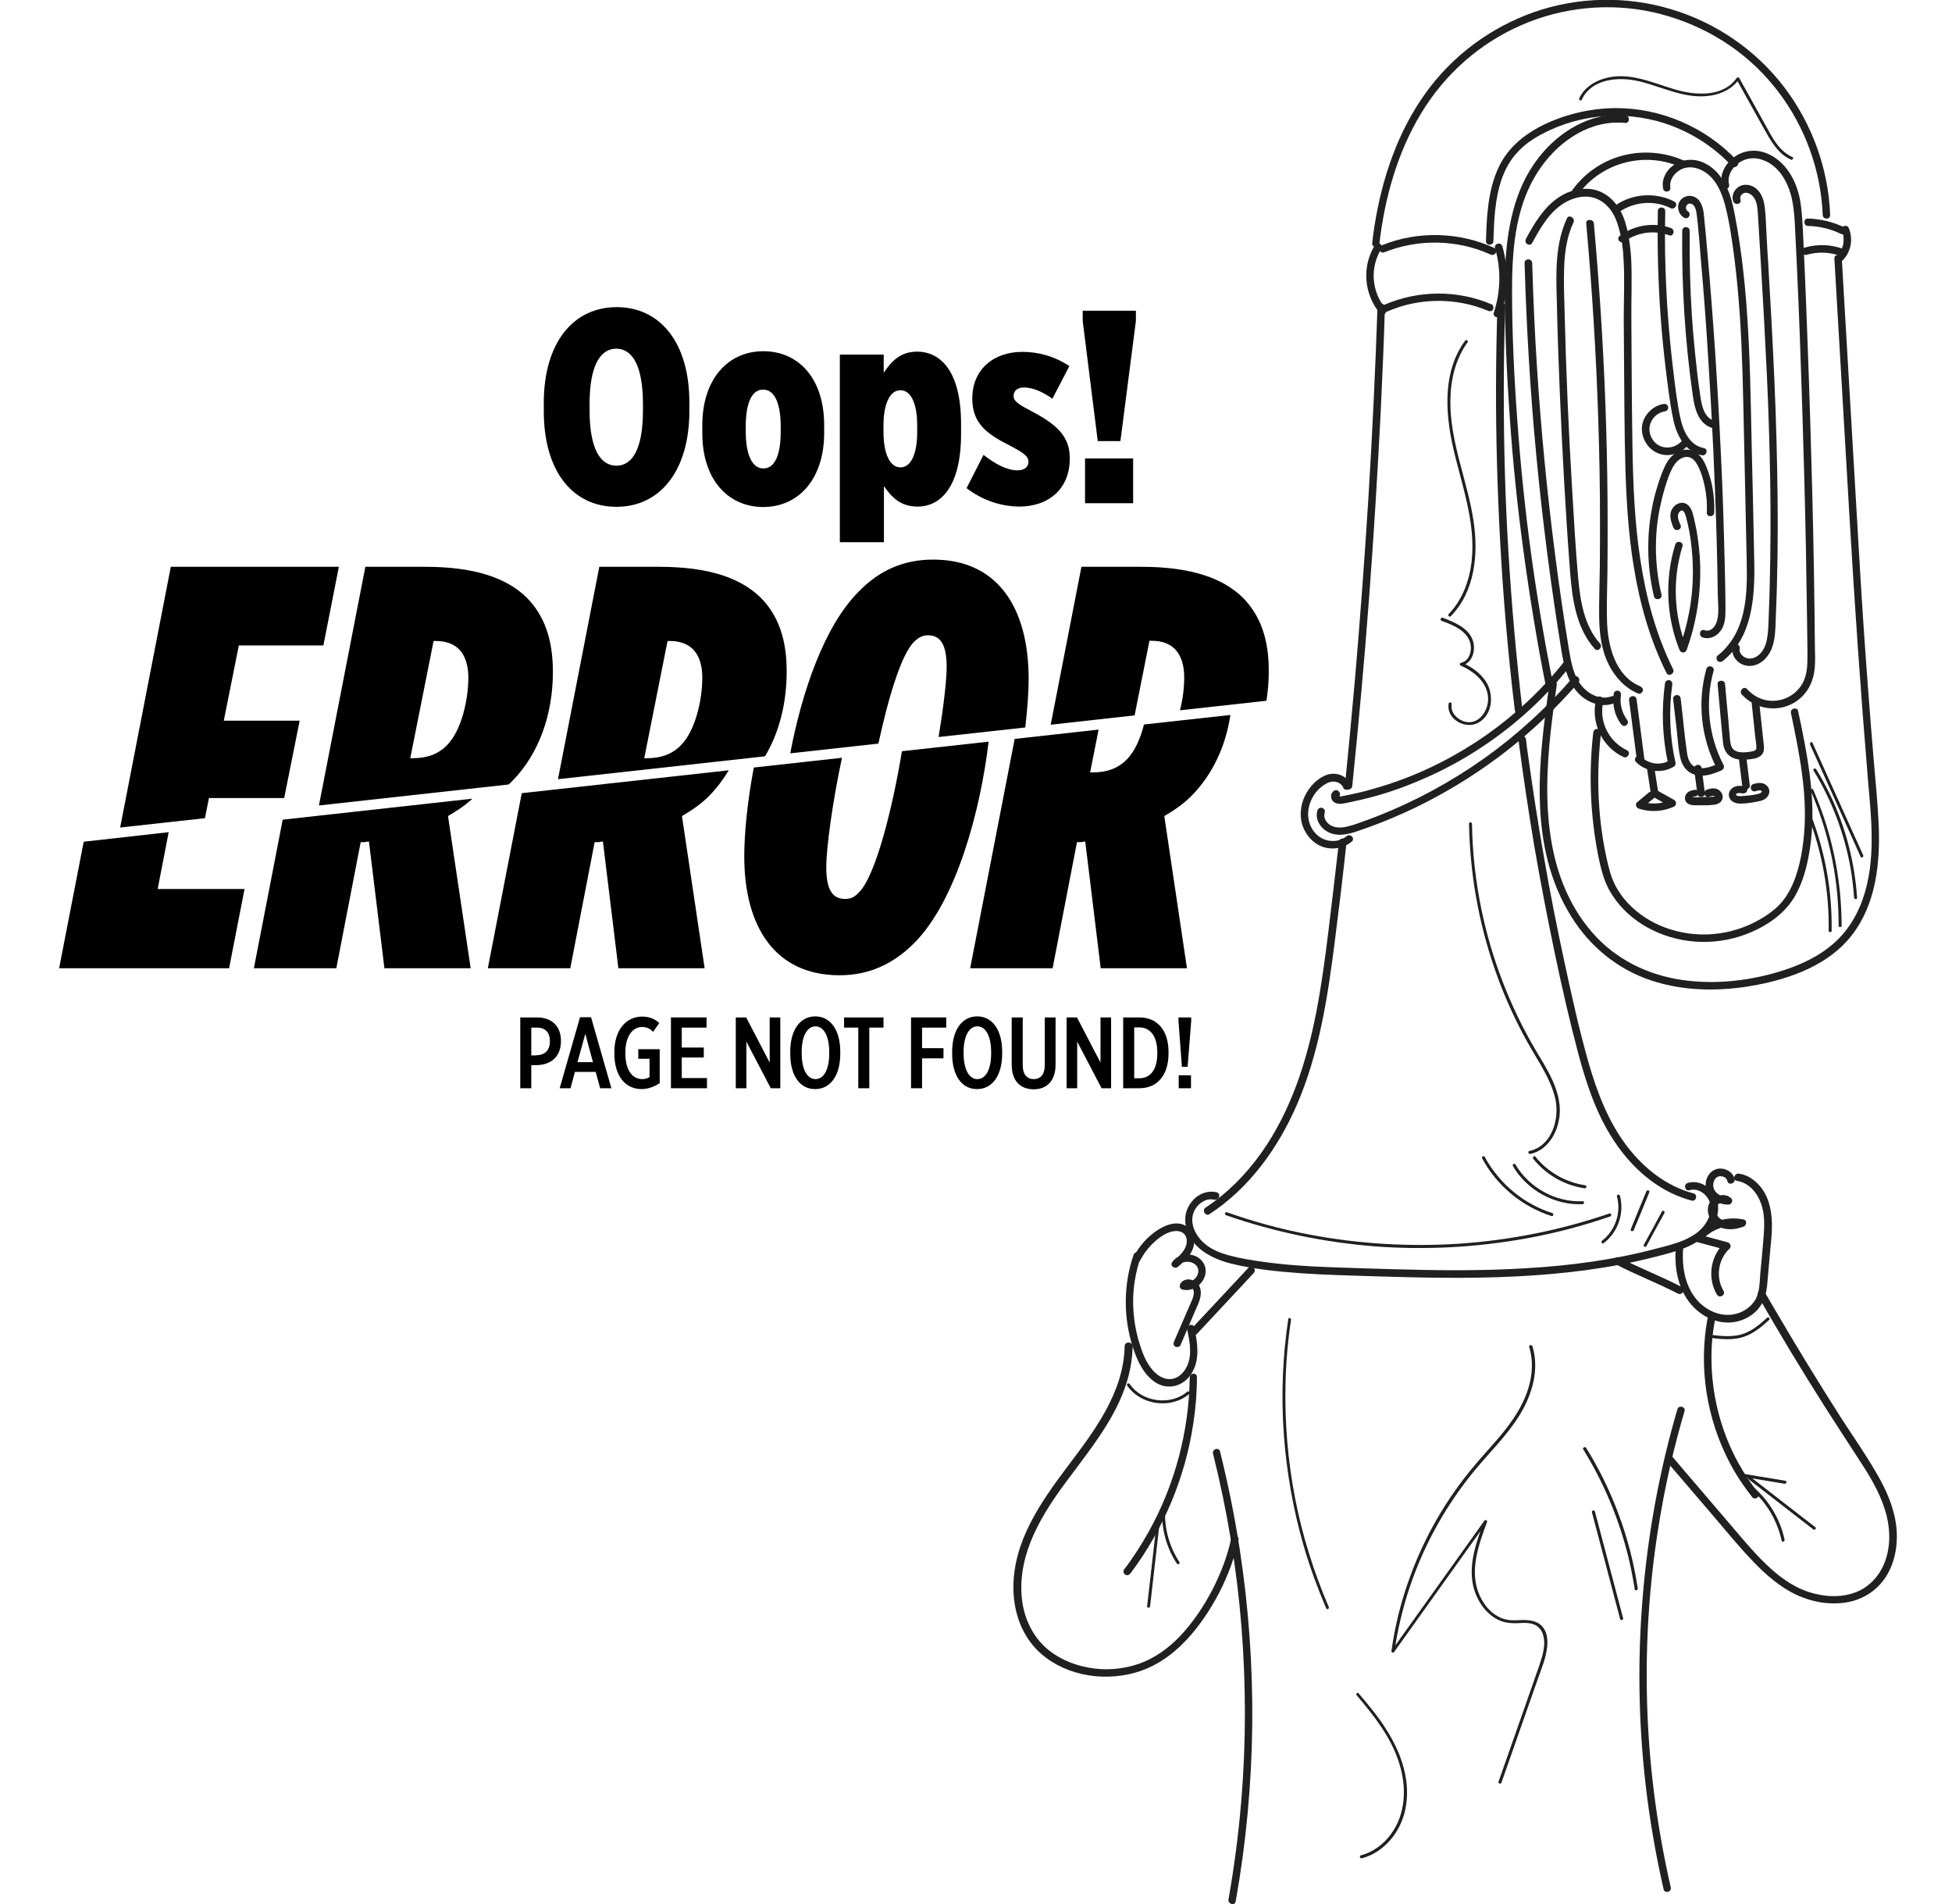<?xml version="1.0" encoding="utf-8"?>
<!-- Generator: Adobe Illustrator 28.0.0, SVG Export Plug-In . SVG Version: 6.00 Build 0)  -->
<svg version="1.1" id="uuid-8b32f93e-291d-4f7a-8d52-c3a3ba67bec0"
	 xmlns="http://www.w3.org/2000/svg" xmlns:xlink="http://www.w3.org/1999/xlink" x="0px" y="0px" viewBox="0 0 921.1 898.3"
	 style="enable-background:new 0 0 921.1 898.3;" xml:space="preserve">
<style type="text/css">
	.st0{fill:#202020;}
	.st1{fill:none;}
</style>
<g>
	<g>
		<g>
			<g>
				<g>
					<path class="st0" d="M631.8,397.3c-1.6,13.9-3.2,27.7-4.9,41.6c-1.6,13-3.3,25.9-5.8,38.7c-4.6,23.5-12,46.7-26,66.4
						c-7.1,10-15.9,18.9-26.2,25.7c-1.9,1.2-0.1,4.3,1.8,3.1c18.9-12.3,32.5-31.3,41.4-51.9c10.4-24.2,14.4-50.4,17.7-76.3
						c2-15.7,3.9-31.5,5.6-47.2c0.1-1-0.9-1.8-1.8-1.8C632.5,395.5,631.9,396.4,631.8,397.3L631.8,397.3z"/>
				</g>
			</g>
			<g>
				<g>
					<path class="st0" d="M650,145c-1,29.5-2.4,59-4.2,88.5c-1.8,29.3-4,58.6-6.5,87.8c-1.5,16.5-3,33-4.7,49.5
						c-0.2,2.3,3.3,2.2,3.5,0c3-29.4,5.7-58.8,7.9-88.2c2.2-29.3,4-58.6,5.5-87.9c0.8-16.6,1.5-33.1,2-49.7
						C653.7,142.8,650.1,142.8,650,145L650,145z"/>
				</g>
			</g>
			<g>
				<g>
					<path class="st0" d="M716.5,348.9c2.2,16.8,4.7,33.6,7.5,50.3c2.9,16.8,6.1,33.5,9.6,50.2c3.4,16.3,7.1,32.5,11.4,48.6
						c4,14.7,9,29.5,17.9,42.1c7.6,10.9,18,20.2,30.6,24.8c1.5,0.6,3.1,1.1,4.7,1.5c2.2,0.6,3.1-2.8,0.9-3.4
						c-12.6-3.3-23.2-11.7-31.1-21.9c-9.1-11.8-14.4-25.9-18.5-40.1c-4.4-15.6-7.9-31.4-11.3-47.2c-3.5-16.3-6.8-32.7-9.6-49.2
						c-2.9-16.4-5.4-32.8-7.7-49.3c-0.3-2.1-0.6-4.2-0.8-6.3c-0.1-1-0.7-1.8-1.8-1.8C717.4,347.1,716.4,347.9,716.5,348.9
						L716.5,348.9z"/>
				</g>
			</g>
			<g>
				<g>
					<path class="st0" d="M706.6,144.4c-0.8,24.9-0.9,49.8-0.2,74.7c0.7,24.7,2,49.4,4.1,74.1c1.2,14,2.6,27.9,4.3,41.8
						c0.1,1,0.7,1.8,1.8,1.8c0.9,0,1.9-0.8,1.8-1.8c-2.9-24.7-5.1-49.5-6.6-74.4c-1.5-24.7-2.2-49.4-2.2-74.2c0-14,0.2-28,0.7-42
						C710.2,142.1,706.7,142.1,706.6,144.4L706.6,144.4z"/>
				</g>
			</g>
			<g>
				<g>
					<path class="st0" d="M574.1,562.5c-4.2-1-8.6,0.7-11.4,4c-3.1,3.5-4.1,8-3,12.4c2.3,9.9,12.1,14.9,21.1,17.2
						c10.9,2.7,22.3,3.8,33.4,4.6c11.2,0.8,22.5,1,33.7,1.4c22.4,0.7,44.8,1.2,67.2,0.1c22.1-1.1,44.3-3.7,65.7-9.2
						c9.4-2.4,20.5-4.9,26.6-13.2c2.6-3.6,4.1-8.4,3-12.8c-1-4-4.2-7.5-8.1-8.8c-1.9-0.6-4-0.7-5.9-0.1c-2.2,0.6-1.3,4.1,0.9,3.4
						c3.5-1,7,1.1,8.7,4c2.1,3.4,1.3,7.7-0.7,11c-4.8,8.1-15.4,10.4-23.9,12.6c-19.9,5.3-40.4,8-61,9.2c-20.7,1.3-41.4,1.1-62.2,0.5
						c-10.4-0.3-20.9-0.6-31.3-1c-10.6-0.4-21.1-1.1-31.6-2.6c-4.9-0.7-9.9-1.5-14.8-2.8c-4.3-1.1-8.8-2.8-12.2-5.8
						c-3.1-2.7-5.6-6.6-5.7-10.8c-0.1-3.9,2-7.4,5.5-9.2c1.5-0.8,3.2-1,4.9-0.6C575.4,566.4,576.3,563,574.1,562.5L574.1,562.5z"/>
				</g>
			</g>
			<g>
				<g>
					<path class="st0" d="M629.6,373c-1.8,1-2,3.5-0.6,5c1.7,1.8,4.3,1.2,6.4,0.8c4.4-0.9,8.8-1.9,13.2-3.1
						c8.7-2.4,17.2-5.6,25.4-9.3c16.5-7.4,31.8-17.4,45.3-29.3c7.7-6.8,14.7-14.2,21.1-22.2c0.6-0.8,0.7-1.8,0-2.5
						c-0.6-0.6-1.9-0.7-2.5,0c-10.4,13.1-22.7,24.6-36.3,34.2c-13.7,9.6-28.6,17.3-44.4,22.7c-4.4,1.5-8.8,2.8-13.3,4
						c-2.3,0.6-4.6,1.1-7,1.6c-1.2,0.2-2.3,0.5-3.5,0.7c-0.4,0.1-1,0.2-1.4,0.1c-0.8-0.2,0.5-0.1-0.4,0.4
						C633.4,375,631.6,371.9,629.6,373L629.6,373z"/>
				</g>
			</g>
			<g>
				<g>
					<path class="st0" d="M621.7,382.3c-1.5,4.6,1.9,9.1,6,10.7c5.1,2,10.7-0.1,15.5-1.8c9.5-3.3,18.9-7.3,27.9-11.8
						c17.9-9,34.7-20.2,49.8-33.4c8.5-7.4,16.6-15.5,23.9-24c1.5-1.7-1-4.2-2.5-2.5c-12.4,14.4-26.5,27.3-42,38.3
						c-15.5,11-32.3,20.1-50,27.1c-2.5,1-5,1.9-7.5,2.8c-2.7,1-5.5,2-8.3,2.5c-2.5,0.4-5.3,0.3-7.3-1.3c-1.7-1.3-2.8-3.4-2.1-5.5
						C625.8,381.1,622.4,380.1,621.7,382.3L621.7,382.3z"/>
				</g>
			</g>
			<g>
				<g>
					<path class="st0" d="M637.2,370.4c-1.5-4.5-6.6-6.3-10.9-4.9c-4.6,1.5-8.4,5.6-10.5,9.9c-2.1,4.3-2.7,9.4-1.2,14
						c1.5,4.4,4.7,8.2,9,9.9c4.8,1.9,10.4,1,14.3-2.3c1.7-1.5-0.8-4-2.5-2.5c-2.5,2.2-6.1,2.7-9.3,1.9c-3.4-0.9-6-3.3-7.5-6.4
						c-3.3-6.8-0.1-15.4,5.9-19.5c1.6-1.1,3.5-2,5.5-1.7c1.6,0.2,3.2,1.2,3.8,2.7C634.5,373.5,638,372.6,637.2,370.4L637.2,370.4z"
						/>
				</g>
			</g>
			<g>
				<g>
					<path class="st0" d="M648.8,115.6c-6.3,10.2-5.2,23.2,2.4,32.3c1.5,1.8,4-0.8,2.5-2.5c-6.6-7.9-7.3-19.3-1.9-28
						C653,115.4,650,113.6,648.8,115.6L648.8,115.6z"/>
				</g>
			</g>
			<g>
				<g>
					<path class="st0" d="M705.5,117.1c2.9,10,2.6,20.6-0.6,30.4c-0.7,2.2,2.7,3.1,3.4,0.9c3.4-10.4,3.6-21.8,0.6-32.3
						C708.2,114,704.8,114.9,705.5,117.1L705.5,117.1z"/>
				</g>
			</g>
			<g>
				<g>
					<path class="st0" d="M654.8,146.9c14.8-6.5,32.4-6.6,47.3-0.3c0.9,0.4,1.9,0.3,2.4-0.6c0.4-0.7,0.2-2.1-0.6-2.4
						c-16.2-6.9-34.7-6.8-50.9,0.3c-0.9,0.4-1.1,1.7-0.6,2.4C652.9,147.2,653.9,147.3,654.8,146.9L654.8,146.9z"/>
				</g>
			</g>
			<g>
				<g>
					<path class="st0" d="M653,119.1c16.1-6.5,34.6-6.2,50.4,1c2.1,0.9,3.9-2.1,1.8-3.1c-16.6-7.6-36.1-8.2-53.1-1.3
						c-0.9,0.4-1.5,1.2-1.2,2.2C651.1,118.7,652.1,119.4,653,119.1L653,119.1z"/>
				</g>
			</g>
			<g>
				<g>
					<path class="st0" d="M650.9,114.9c2.5-21.5,8.5-43,19.8-61.6c11.1-18.3,27.4-32.8,47.1-41.4c19.4-8.5,41.2-10.7,61.9-6.2
						c20.9,4.6,40.2,15.5,54.4,31.5c14,15.6,23,35.8,25.4,56.6c0.3,2.5,0.5,5.1,0.6,7.6c0.1,2.3,3.6,2.3,3.5,0
						c-0.8-21.7-8.5-43-21.7-60.3c-13.4-17.6-32.3-30.5-53.5-36.8c-21.1-6.3-43.8-5.8-64.5,1.4c-20.7,7.3-38.7,20.7-51.4,38.5
						c-13.1,18.3-20.4,40.2-23.9,62.3c-0.4,2.8-0.8,5.5-1.1,8.3c-0.1,1,0.9,1.8,1.8,1.8C650.1,116.7,650.7,115.9,650.9,114.9
						L650.9,114.9z"/>
				</g>
			</g>
			<g>
				<g>
					<path class="st0" d="M704.7,113.7c0.3-9.8,0.7-19.9,3.9-29.2c1.6-4.5,3.9-8.8,7.2-12.4c3.4-3.8,7.6-6.7,12.1-9
						c18.8-10,41.8-11.2,61.6-3.5c10.5,4.1,20,10.5,27.7,18.7c1.6,1.7,4.1-0.8,2.5-2.5C805,60.1,783.9,50.9,762.3,51
						c-11.3,0.1-22.6,2.6-32.9,7.4c-9.6,4.5-18.1,11.2-22.5,21.1c-4.8,10.7-5.4,22.7-5.7,34.2C701.1,116,704.7,116,704.7,113.7
						L704.7,113.7z"/>
				</g>
			</g>
			<g>
				<g>
					<path class="st0" d="M815.9,87c-0.9-3.8,1.1-7.4,4-9.7c3.1-2.5,7-3.2,10.7-2.2c8.6,2.3,13.3,10.9,15,19c1,4.8,1.3,9.8,1.5,14.7
						c0.3,5.5,0.5,11,0.8,16.5c0.5,11.2,1,22.4,1.4,33.6c0.8,22.1,1.5,44.3,2.1,66.5c0.6,22.2,1,44.3,1.3,66.5
						c0.1,5.6,0.1,11.2,0.2,16.7c0,4.7,0,9.7-2.4,13.9c-4.2,7.4-13.6,10.3-21.2,6.4c-1.9-1-3.5-2.3-4.9-3.8c-1.5-1.7-4,0.8-2.5,2.5
						c6.2,7,16.9,8.7,24.9,3.8c3.8-2.3,6.7-5.9,8.2-10.1c1.9-5.1,1.5-10.8,1.4-16.2c-0.2-23.7-0.6-47.4-1.2-71.1
						c-0.6-23.6-1.3-47.2-2.2-70.9c-0.4-11.9-0.9-23.8-1.4-35.7c-0.3-5.9-0.5-11.7-0.8-17.6c-0.3-5.3-0.5-10.7-1.5-16
						c-1.8-9-6.8-17.9-15.7-21.5c-4.2-1.7-8.7-1.6-12.8,0.3c-3.7,1.8-6.9,5.2-8.1,9.2c-0.6,2-0.6,4.1-0.1,6.2
						C813.1,90.1,816.5,89.2,815.9,87L815.9,87z"/>
				</g>
			</g>
			<g>
				<g>
					<path class="st0" d="M821.3,94.1c-0.4-1.1,0.2-2.2,1.2-2.8c1.2-0.7,2.5-0.3,3.6,0.4c2.9,2,3.2,5.9,3.4,9.1
						c0.5,8.4,1,16.7,1.5,25.1c1,16.7,1.9,33.3,2.7,50c0.8,16.7,1.3,33.3,1.6,50c0.3,16.7,0.2,33.4-0.2,50
						c-0.1,4.1-0.2,8.3-0.4,12.4c-0.2,3.9-0.1,7.9-0.7,11.8c-0.4,3.3-1.5,6.8-4.2,9c-2.2,1.8-5.2,2.3-7.5,0.3
						c-0.9-0.8-1.6-2-1.4-3.2c0.2-1-0.2-1.9-1.2-2.2c-0.8-0.2-2,0.3-2.2,1.2c-0.6,3.4,1.3,6.6,4.3,8.1c3.3,1.6,7,0.9,9.8-1.3
						c6.6-5.1,6.1-14.5,6.4-22.1c0.8-18.4,1-36.8,0.8-55.3c-0.2-18.3-0.7-36.7-1.5-55c-0.8-18.3-1.8-36.7-2.9-55
						c-0.3-4.6-0.6-9.1-0.8-13.7c-0.3-4.5-0.3-9-0.9-13.5c-0.5-3.7-1.9-7.4-5.3-9.3c-3.1-1.7-6.9-1.1-8.9,2
						c-0.9,1.4-1.2,3.1-0.7,4.7C818.6,97.2,822,96.3,821.3,94.1L821.3,94.1z"/>
				</g>
			</g>
			<g>
				<g>
					<path class="st0" d="M788.2,88.3c-0.5-3,1.4-6,3.9-7.7c2.8-1.9,6.1-2.1,9.2-1c7.3,2.5,10.9,10.1,12.7,17.1
						c2.2,8.4,3.4,17.2,4.5,25.8c1.1,8.8,1.9,17.7,2.5,26.6c1.2,18,1.5,36.1,1.9,54.1c0.4,18.5,0.8,37,1.2,55.5
						c0.3,15.7,1.6,34.2-9.6,46.8c-1.2,1.4-2.5,2.6-4,3.8c-0.8,0.6-0.6,1.9,0,2.5c0.7,0.7,1.8,0.6,2.5,0
						c13.9-11,15.1-30.1,14.8-46.5c-0.4-19.5-0.8-38.9-1.3-58.4c-0.4-19.1-0.7-38.3-2-57.4c-0.6-9.5-1.5-18.9-2.7-28.3
						c-0.6-4.7-1.3-9.3-2.1-13.9c-0.8-4.4-1.5-8.8-2.7-13.1c-2.2-7.6-6.5-15-14.2-17.9c-6.9-2.6-15.2,0.5-17.7,7.7
						c-0.6,1.7-0.6,3.4-0.3,5.1c0.2,1,1.3,1.5,2.2,1.2C787.9,90.2,788.3,89.2,788.2,88.3L788.2,88.3z"/>
				</g>
			</g>
			<g>
				<g>
					<path class="st0" d="M796.5,99.7c-2-1.3-0.5-4.4,1.7-3.5c1.9,0.7,2.3,3.8,2.5,5.5c0.9,7.3,1.4,14.7,2,22.1
						c1.3,14.7,2.4,29.4,3.3,44.1c1.9,29.5,3.3,59.1,4.1,88.6c0.2,8.3,0.4,16.6,0.5,24.8c0.1,3.7,0.6,7.7-0.3,11.3
						c-0.6,2.7-2.9,5.8-6,4.7c-2.1-0.8-3.1,2.6-0.9,3.4c3,1.1,6.3-0.3,8.2-2.7c2.3-2.7,2.6-6.4,2.6-9.8c0-8-0.2-16.1-0.4-24.1
						c-0.4-16.2-0.9-32.5-1.7-48.7c-1.5-32.4-3.6-64.8-6.5-97.2c-0.4-4.6-0.8-9.2-1.3-13.9c-0.3-3.2-0.4-6.7-2.3-9.4
						c-2-2.8-5.9-3.4-8.5-1c-2.7,2.5-1.9,6.8,1,8.7C796.6,104,798.4,101,796.5,99.7L796.5,99.7z"/>
				</g>
			</g>
			<g>
				<g>
					<path class="st0" d="M782.3,99.6c-0.3,16.5,0.1,33.1,1.3,49.6c0.6,8.3,1.4,16.5,2.4,24.7c1,8,1.9,16.2,3.6,24.1
						c1.5,7.3,5.6,15.2,13.5,16.8c2.2,0.4,3.2-3,0.9-3.4c-6.8-1.3-9.8-8.2-11.1-14.3c-1.6-7.5-2.5-15.3-3.4-22.9
						c-1.9-15.8-3.1-31.6-3.6-47.5c-0.3-9-0.3-18-0.1-27C785.8,97.3,782.3,97.3,782.3,99.6L782.3,99.6z"/>
				</g>
			</g>
			<g>
				<g>
					<path class="st0" d="M793.8,108.9c-0.3,26,1.3,52.1,5,77.8c0.9,6.1,2.5,13.1,9.1,15.2c2.2,0.7,3.1-2.7,0.9-3.4
						c-5.3-1.8-6-8.6-6.7-13.3c-0.9-6-1.6-12.1-2.2-18.2c-1.3-12.4-2.1-24.8-2.4-37.2c-0.2-7-0.2-14-0.2-21
						C797.3,106.6,793.8,106.6,793.8,108.9L793.8,108.9z"/>
				</g>
			</g>
			<g>
				<g>
					<path class="st0" d="M764.1,100c7-4.9,16.6-5.7,24.2-1.8c2,1,3.8-2,1.8-3.1c-8.7-4.5-19.7-3.9-27.8,1.8
						C760.5,98.2,762.2,101.3,764.1,100L764.1,100z"/>
				</g>
			</g>
			<g>
				<g>
					<path class="st0" d="M766.3,114.1c6.1-4.5,14.1-5.7,21.3-3.1c2.1,0.8,3.1-2.6,0.9-3.4c-7.9-2.9-17.2-1.5-24,3.5
						c-0.8,0.6-1.2,1.5-0.6,2.4C764.4,114.2,765.6,114.6,766.3,114.1L766.3,114.1z"/>
				</g>
			</g>
			<g>
				<g>
					<path class="st0" d="M745.2,91.1c10.9-14.5,30.9-19.7,47.5-12.4c0.9,0.4,1.9,0.3,2.4-0.6c0.4-0.7,0.2-2-0.6-2.4
						c-14.4-6.3-31.3-4.6-43.8,5c-3.3,2.5-6.1,5.4-8.6,8.7c-0.6,0.8-0.1,2,0.6,2.4C743.7,92.3,744.6,91.9,745.2,91.1L745.2,91.1z"/>
				</g>
			</g>
			<g>
				<g>
					<path class="st0" d="M723,114.6c3.9-7.1,8.2-14.8,15.4-19c3.3-1.9,7.1-3.1,11-2.8c3.8,0.3,7.1,2.2,9.6,5
						c2.7,3,4.1,6.8,5.1,10.6c1.2,4.5,1.8,9.1,2,13.7c0.6,9.3,0.1,18.7,0.1,28.1c0.2,19.3,0.2,38.7,0.5,58c0.3,17.7,0.9,35.5,3.3,53
						c2.4,17.3,6.5,34.4,13.6,50.4c0.9,2,1.8,4,2.8,5.9c1,2,4.1,0.2,3.1-1.8c-8-16.1-12.7-33.5-15.4-51.2c-2.8-18-3.5-36.3-3.8-54.5
						c-0.3-19.7-0.4-39.5-0.5-59.2c-0.1-9.6,0.4-19.3-0.1-28.9c-0.3-4.8-0.9-9.5-2-14.2c-1-4-2.4-7.9-5-11.2
						c-2.4-3.2-5.7-5.7-9.6-6.8c-3.8-1.1-8-0.7-11.7,0.5c-8.3,2.8-13.9,9.7-18.2,16.9c-1.1,1.8-2.1,3.6-3.1,5.5
						C718.9,114.8,721.9,116.6,723,114.6L723,114.6z"/>
				</g>
			</g>
			<g>
				<g>
					<path class="st0" d="M748.5,105.4c2.8,31,4.7,62,5.7,93.1c0.5,15.5,0.8,31.1,0.8,46.6c0,7.8,0,15.5-0.1,23.3
						c-0.1,7.5-0.4,15.1-0.3,22.6c0.1,7.7,1,15.5,4.5,22.5c3,6,7.7,11.1,13.9,13.7c0.9,0.4,1.9-0.4,2.2-1.2c0.3-1-0.4-1.8-1.2-2.2
						c-12-5-15.4-19.5-15.7-31.1c-0.2-7.4,0.1-14.9,0.2-22.3c0.1-7.6,0.1-15.2,0.1-22.8c0-30.4-0.9-60.9-2.7-91.3
						c-1-17-2.3-34-3.8-51C751.8,103.2,748.3,103.2,748.5,105.4L748.5,105.4z"/>
				</g>
			</g>
			<g>
				<g>
					<path class="st0" d="M784,280.5c-3.1-13.1-3.5-26.9-0.9-40.2c0.7-3.4,1.5-6.7,2.5-10.1c0.9-3,1.9-6.1,3.3-8.9
						c1.3-2.6,3.3-5.2,6.4-5.7c2.8-0.4,4.6,1.7,5.8,4c1.7,3.2,2.7,6.8,3.4,10.3c0.8,3.9,1.1,7.9,0.9,11.9c-0.1,2.3,3.4,2.3,3.5,0
						c0.3-7.6-1-15.3-4-22.3c-1.2-2.8-3.1-5.6-6-6.8c-3.2-1.3-6.7-0.3-9.2,1.8c-2.7,2.1-4.1,5.4-5.4,8.5c-1.4,3.6-2.5,7.2-3.5,10.9
						c-1.8,7.3-2.9,14.8-3,22.3c-0.2,8.5,0.7,17,2.7,25.3C781.2,283.6,784.6,282.7,784,280.5L784,280.5z"/>
				</g>
			</g>
			<g>
				<g>
					<path class="st0" d="M768.7,330.2c1.2,9.2,2.4,18.4,3.6,27.6c0.1,1,0.7,1.8,1.8,1.8c0.9,0,1.9-0.8,1.8-1.8
						c-1.2-9.2-2.4-18.4-3.6-27.6c-0.1-1-0.7-1.8-1.8-1.8C769.6,328.4,768.6,329.2,768.7,330.2L768.7,330.2z"/>
				</g>
			</g>
			<g>
				<g>
					<path class="st0" d="M772,359.5c4.6,4.7,12.2,5.6,17.8,2.2c0.7-0.4,1-1.2,0.8-2c-2.7-12-3.2-24.5-1.5-36.6
						c0.1-1-0.2-1.9-1.2-2.2c-0.8-0.2-2,0.3-2.2,1.2c-1.8,12.8-1.3,25.9,1.5,38.5c0.3-0.7,0.5-1.3,0.8-2c-4.2,2.7-10,2-13.5-1.6
						C772.9,355.4,770.4,357.9,772,359.5L772,359.5z"/>
				</g>
			</g>
			<g>
				<g>
					<path class="st0" d="M789.5,329.7c0.6,4.9,1.1,9.8,1.7,14.6c0.5,4.4,0.7,8.9,1.7,13.2c0.8,3.8,3.1,6.9,6.9,8
						c4.3,1.2,8.5-0.3,12.4-2c1.1-0.5,1.6-1.5,1.1-2.6c-7.1-13.6-8.8-29.7-4.7-44.4c0.6-2.2-2.8-3.1-3.4-0.9
						c-4.4,15.7-2.5,32.7,5,47.1c0.4-0.9,0.7-1.7,1.1-2.6c-3.3,1.4-7,3-10.6,2c-3.4-1-4.3-4.3-4.7-7.4c-1.2-8.3-1.9-16.7-2.9-25
						c-0.1-1-0.7-1.8-1.8-1.8C790.4,327.9,789.4,328.7,789.5,329.7L789.5,329.7z"/>
				</g>
			</g>
			<g>
				<g>
					<path class="st0" d="M810.5,322.8c0.5,5.5,1,11.1,1.5,16.6c0.3,2.8,0.5,5.6,0.8,8.4c0.2,2.2,0.3,4.5,1.4,6.5
						c2.1,3.9,6.7,4.5,10.7,4c1.9-0.2,4-0.4,5.6-1.5c2.2-1.5,2-3.8,1.7-6.2c-0.7-6.2-1.3-12.4-2-18.6c-0.1-1-0.7-1.8-1.8-1.8
						c-0.9,0-1.9,0.8-1.8,1.8c0.5,4.7,1,9.5,1.5,14.2c0.2,2.2,0.7,4.5,0.7,6.7c0,1.5-2.2,1.6-3.3,1.8c-2.9,0.4-7.2,0.7-8.5-2.6
						c-0.7-1.9-0.7-4-0.9-6c-0.2-2.3-0.4-4.6-0.6-7c-0.5-5.5-1-10.9-1.5-16.4C813.9,320.6,810.3,320.6,810.5,322.8L810.5,322.8z"/>
				</g>
			</g>
			<g>
				<g>
					<path class="st0" d="M820.6,358.4c0.5,4.1,1,8.1,1.5,12.2c0.1,0.9,0.7,1.8,1.8,1.8c0.9,0,1.9-0.8,1.8-1.8
						c-0.5-4.1-1-8.1-1.5-12.2c-0.1-0.9-0.7-1.8-1.8-1.8C821.5,356.7,820.4,357.5,820.6,358.4L820.6,358.4z"/>
				</g>
			</g>
			<g>
				<g>
					<path class="st0" d="M823.4,371c-1.4-0.2-2.9-0.5-4.4,0c-1.3,0.4-2.5,1.4-3,2.7c-0.5,1.4-0.1,2.9,0.9,3.9c1,1,2.4,1.4,3.7,1.5
						c1.3,0.1,2.7-0.1,4.1-0.2c1.5-0.2,2.9-0.4,4.4-0.7c1.3-0.3,2.7-0.5,3.8-1.3c1.2-0.8,2.1-2.2,2-3.7c-0.1-1.7-1.2-2.9-2.7-3.5
						c-1.6-0.6-3.3-0.3-4.8,0.2c-2.2,0.6-1.3,4,0.9,3.4c0.8-0.2,2-0.7,2.7-0.3c0.4,0.2,0.5,0.4,0.1,0.8c-0.6,0.7-1.8,0.8-2.6,1
						c-1.1,0.2-2.2,0.4-3.3,0.5c-1.2,0.1-2.3,0.2-3.5,0.3c-0.7,0-1.7,0.1-2.3-0.4c-0.4-0.3-0.3-0.4,0-0.7c0.7-0.6,1.9-0.3,2.8-0.2
						c0.9,0.1,1.9-0.2,2.2-1.2C824.9,372.4,824.3,371.2,823.4,371L823.4,371z"/>
				</g>
			</g>
			<g>
				<g>
					<path class="st0" d="M799.4,362.6c0.5,3.9,1,7.7,1.5,11.6c0.1,0.9,0.7,1.8,1.8,1.8c0.9,0,1.9-0.8,1.8-1.8
						c-0.5-3.9-1-7.7-1.5-11.6c-0.1-0.9-0.7-1.8-1.8-1.8C800.3,360.9,799.3,361.6,799.4,362.6L799.4,362.6z"/>
				</g>
			</g>
			<g>
				<g>
					<path class="st0" d="M800,372.6c-1.3,0.2-2.6,0.4-3.6,1.2c-1,0.9-1.6,2.3-1.2,3.6c0.8,2.5,3.6,2.6,5.8,2.5c2.5,0,5,0.1,7.5-0.2
						c1.1-0.1,2.2-0.4,3.1-1.1c1-0.8,1.5-2.1,1.2-3.4c-0.3-1.4-1.4-2.5-2.7-3c-1.5-0.5-3.1-0.2-4.6,0.3c-2.2,0.6-1.3,4.1,0.9,3.4
						c0.8-0.2,1.8-0.6,2.6-0.3c0.1,0,0.2,0.2,0.3,0.3c0-0.1,0-0.1,0,0c0,0.1,0,0.1,0,0c0,0,0.1-0.4,0.1-0.3c0,0.1-0.3,0.2-0.4,0.2
						c-0.2,0.1-0.4,0.1-0.5,0.1c-0.6,0.1,0.3,0-0.3,0c-1,0.1-2.1,0.1-3.1,0.1c-1.1,0-2.3,0-3.4,0.1c-0.9,0-2,0.1-2.9,0
						c0.3,0-0.2-0.1-0.3-0.1c-0.3-0.1,0,0.1-0.2-0.1c0.2,0.1,0-0.1,0,0c0,0.1,0.1,0.2,0.1,0.3c0.1,0.2-0.2,0,0,0
						c0,0,0.3-0.2,0.2-0.2c0.3-0.1,0.8-0.2,1.1-0.2c0.9-0.1,1.8-0.7,1.8-1.8C801.7,373.5,800.9,372.5,800,372.6L800,372.6z"/>
				</g>
			</g>
			<g>
				<g>
					<path class="st0" d="M777.3,363.4c0.6,3.9,1.2,7.7,1.8,11.6c0.1,0.9,1.3,1.5,2.2,1.2c1-0.3,1.4-1.2,1.2-2.2
						c-0.6-3.9-1.2-7.7-1.8-11.6c-0.1-0.9-1.3-1.5-2.2-1.2C777.5,361.5,777.1,362.4,777.3,363.4L777.3,363.4z"/>
				</g>
			</g>
			<g>
				<g>
					<path class="st0" d="M777.9,374c-1.8,1.5-3.6,3-5.4,4.5c-1.1,0.9-0.4,2.6,0.8,3c5.5,1.8,11.5,1.4,16.7-1c1.2-0.6,1.1-2.5,0-3.1
						c-2.5-1.4-5-2.8-7.5-4.2c-2-1.1-3.8,1.9-1.8,3.1c2.5,1.4,5,2.8,7.5,4.2c0-1,0-2,0-3.1c-4.4,2-9.4,2.2-14,0.7c0.3,1,0.5,2,0.8,3
						c1.8-1.5,3.6-3,5.4-4.5c0.7-0.6,0.6-1.9,0-2.5C779.7,373.2,778.7,373.3,777.9,374L777.9,374z"/>
				</g>
			</g>
			<g>
				<g>
					<path class="st0" d="M753.2,329.8c-2.7,10.9,2.6,22.5,12.8,27.3c2,1,3.8-2.1,1.8-3.1c-8.8-4.2-13.5-13.8-11.2-23.3
						C757.1,328.6,753.7,327.6,753.2,329.8L753.2,329.8z"/>
				</g>
			</g>
			<g>
				<g>
					<path class="st0" d="M761.5,327.1c-0.8,5,0.3,10.3,3.4,14.5c0.6,0.8,1.5,1.2,2.4,0.6c0.8-0.4,1.2-1.6,0.6-2.4
						c-2.5-3.4-3.7-7.7-3-11.7c0.1-0.9-0.2-1.9-1.2-2.2C762.9,325.6,761.7,326.2,761.5,327.1L761.5,327.1z"/>
				</g>
			</g>
			<g>
				<g>
					<path class="st0" d="M739.4,103c-5.5,11.9-5.2,25.3-4.8,38.2c0.3,14.4,0.8,28.8,1.4,43.3c1.2,28.5,2.7,57,4.9,85.4
						c1,12.7,2.8,26.3,11.6,36.2c1.5,1.7,4-0.8,2.5-2.5c-7.5-8.4-9.3-20.1-10.3-30.9c-1.2-13.6-2-27.3-2.8-41
						c-1.7-28.1-2.9-56.1-3.6-84.2c-0.2-7.3-0.5-14.7-0.2-22.1c0.3-7,1.4-14.1,4.4-20.5C743.4,102.8,740.3,101,739.4,103L739.4,103z
						"/>
				</g>
			</g>
			<g>
				<g>
					<path class="st0" d="M719.4,124c0.9,30.6,2.7,61.1,5.6,91.5c2.9,30.4,6.8,60.7,11.7,90.8c1.1,7,2.6,14.4,7.4,20
						c4.1,4.8,11,7.8,17.2,5.6c2.1-0.8,1.2-4.2-0.9-3.4c-5.2,1.9-10.7-0.9-14-4.9c-4-4.8-5.1-11.5-6.1-17.5
						c-2.4-14.5-4.5-29.1-6.4-43.7c-3.8-29.4-6.7-59-8.6-88.6c-1.1-16.6-1.8-33.1-2.3-49.7C722.9,121.8,719.4,121.8,719.4,124
						L719.4,124z"/>
				</g>
			</g>
			<g>
				<g>
					<path class="st0" d="M766.9,54.3c-16.3-1.5-31.5,7.8-41.1,20.4c-11.5,14.8-14.8,34-15.6,52.3c-0.4,10-0.1,20.1,0.2,30.1
						c0.3,10.6,0.8,21.2,1.5,31.8c1.3,21.3,3.3,42.5,6,63.6c2.7,21,6,42,9.9,62.8c0.5,2.6,1,5.1,1.5,7.7c0.4,2.2,3.9,1.3,3.4-0.9
						c-4-20.4-7.5-40.9-10.3-61.5c-2.8-20.6-4.9-41.3-6.4-62c-1.5-20.4-2.5-41-2.5-61.4c0-18.2,1.3-37.8,10.8-53.9
						c7.6-13.1,21.1-24.4,36.8-25.4c1.9-0.1,3.9-0.1,5.8,0.1C769.2,58.1,769.2,54.6,766.9,54.3L766.9,54.3z"/>
				</g>
			</g>
			<g>
				<g>
					<path class="st0" d="M751.8,345.7c-2.2,19.4-1.4,39,2.4,58.2c0.9,4.4,1.9,8.8,3.7,13c1.6,3.7,3.8,7,6.4,10.1
						c4.9,5.7,11.2,10.1,18.1,13c15.1,6.4,32.3,5.7,46.9-1.6c7.3-3.6,13.7-8.7,17.8-15.8c3.8-6.7,5.7-14.3,6.9-21.9
						c3.1-19.4-0.1-39-4-58.1c-0.5-2.4-1-4.8-1.5-7.1c-0.5-2.2-3.9-1.3-3.4,0.9c3.8,18.3,7.7,37,6.3,55.8
						c-0.6,7.8-1.9,15.8-4.7,23.1c-1.3,3.3-3,6.6-5.2,9.4c-2.3,3-5.3,5.4-8.5,7.5c-13.2,8.6-29.6,11-44.6,6.3
						c-6.8-2.1-13.1-5.6-18.3-10.5c-2.6-2.4-4.9-5.2-6.7-8.2c-2.3-3.7-3.6-7.7-4.6-11.9c-4.3-17.9-5.5-36.8-4-55.2
						c0.2-2.3,0.4-4.7,0.7-7c0.1-1-0.9-1.8-1.8-1.8C752.5,343.9,751.9,344.7,751.8,345.7L751.8,345.7z"/>
				</g>
			</g>
			<g>
				<g>
					<path class="st0" d="M853.1,106.6c5.4,0.1,10.8,1.4,15.7,3.8c0.9,0.4,1.9,0.2,2.4-0.6c0.5-0.8,0.2-2-0.6-2.4
						c-5.5-2.7-11.4-4.1-17.5-4.3C850.9,103,850.9,106.6,853.1,106.6L853.1,106.6z"/>
				</g>
			</g>
			<g>
				<g>
					<path class="st0" d="M852.5,120.2c5.6-1.6,11.5-1.3,16.9,0.9c0.9,0.4,1.9-0.4,2.2-1.2c0.3-1-0.3-1.8-1.2-2.2
						c-5.9-2.4-12.6-2.7-18.8-0.9C849.3,117.4,850.3,120.8,852.5,120.2L852.5,120.2z"/>
				</g>
			</g>
			<g>
				<g>
					<path class="st0" d="M869.3,109.2c-0.1-0.2,0,0.1,0,0.1c0.1,0.2,0.1,0.3,0.2,0.5c0.1,0.2,0.2,0.5,0.2,0.7
						c0.1,0.3,0.1,0.6,0.2,0.9c0,0.1,0,0.3,0,0.1c0,0.2,0,0.3,0,0.5c0,0.5,0.1,1.1,0,1.7c0,0.1,0,0.3,0,0.4c0,0,0,0.5,0,0.3
						c0-0.1,0,0.2,0,0.2c0,0.2-0.1,0.3-0.1,0.5c-0.5,2.2-1.4,3.9-3,5.4c-0.7,0.7-0.7,1.8,0,2.5c0.7,0.7,1.8,0.7,2.5,0
						c4.2-4,5.3-10.3,3-15.6c-0.4-0.9-1.7-1.1-2.4-0.6C869,107.3,868.9,108.3,869.3,109.2L869.3,109.2z"/>
				</g>
			</g>
			<g>
				<g>
					<path class="st0" d="M865.6,122c2.4,41,4.8,82.1,7.2,123.1c2.4,40.8,5.2,81.5,8.6,122.2c1.6,18.9,4,38.8-2.5,57.1
						c-2.8,8-7.4,15.3-13.9,20.9c-6.4,5.6-14.3,9.4-22.3,12.1c-15.6,5.2-32.8,7.3-49.1,4.9c-16.3-2.4-31.3-9.8-42.2-22.3
						c-24.3-28-23.2-67.6-18.8-102.1c0.6-4.9,1.3-9.8,2-14.8c0.3-2.2-3.1-3.2-3.4-0.9c-5.2,36.7-10.4,77.1,10.3,110.3
						c8.8,14.1,21.7,24.7,37.5,30c16.1,5.4,33.7,5.3,50.3,2.1c16.4-3.2,33.7-9.6,44.3-23.1c11.7-14.8,13.7-34.5,12.9-52.7
						c-0.5-10.3-1.5-20.6-2.4-30.9c-0.9-10.5-1.7-21-2.5-31.6c-1.6-20.8-3-41.7-4.2-62.5c-2.5-42.1-4.9-84.1-7.4-126.2
						c-0.3-5.2-0.6-10.4-0.9-15.6C869,119.7,865.5,119.7,865.6,122L865.6,122z"/>
				</g>
			</g>
			<g>
				<g>
					<path class="st0" d="M793.1,247.9c-0.8-1.8-2.2-4.6-0.6-6.4c1.5-1.7,2.5,0.3,2.9,1.7c1.4,4.9,2.3,10,2.8,15
						c1.1,10.1,0.8,20.5-1.1,30.5c-1.1,5.7-2.6,11.4-4.6,16.9c1.1,0,2.3,0,3.4,0c-6.1-15.2-6.8-32.2-2-47.8c0.7-2.2-2.7-3.1-3.4-0.9
						c-5,16.2-4.3,33.9,2,49.7c0.7,1.6,2.8,1.7,3.4,0c4.1-11.3,6.2-23.2,6.4-35.2c0.1-5.9-0.3-11.8-1.2-17.7c-0.4-3-1-6-1.7-8.9
						c-0.6-2.3-1-5.1-3.1-6.7c-2.4-1.8-5.4-0.7-7,1.6c-2,2.8-0.9,6.2,0.3,9.1c0.4,0.9,1.2,1.5,2.2,1.2
						C792.7,249.9,793.4,248.8,793.1,247.9L793.1,247.9z"/>
				</g>
			</g>
			<g>
				<g>
					<path class="st0" d="M784.9,190.6c-5.9,1-10.7,6.7-10.1,12.8c0.6,6.2,5.7,11.4,12.1,11.3c3.4-0.1,6.8-1.5,9.1-4.1
						c1.5-1.7-1-4.2-2.5-2.5c-2.9,3.3-8.1,4.1-11.7,1.4c-3.6-2.8-4.6-7.9-2-11.7c1.4-2.1,3.6-3.4,6.1-3.8c0.9-0.2,1.5-1.3,1.2-2.2
						C786.8,190.8,785.9,190.4,784.9,190.6L784.9,190.6z"/>
				</g>
			</g>
			<g>
				<g>
					<path class="st0" d="M578.5,573.3c22.7,7.9,46.3,12.8,70.3,14.7c23.9,1.8,48.1,0.5,71.7-3.8c13.3-2.4,26.5-5.9,39.3-10.3
						c0.9-0.3,0.5-1.7-0.4-1.4c-22.7,7.8-46.3,12.5-70.2,14.2c-23.9,1.6-48,0.2-71.5-4.3c-13.2-2.5-26.1-6-38.8-10.5
						C578.1,571.6,577.7,573,578.5,573.3L578.5,573.3z"/>
				</g>
			</g>
			<g>
				<g>
					<path class="st0" d="M691.3,160.8c-10.3,14.1-9.4,32.8-5.9,49.1c4,18.2,11.2,36.3,9,55.2c-1.1,9.1-4.4,18-10.8,24.6
						c-0.6,0.7,0.4,1.7,1,1c11.5-11.8,13.1-29.5,10.7-45.1c-2.9-19.1-11.2-37.3-10.9-56.8c0.1-9.7,2.4-19.4,8.1-27.3
						C693.1,160.7,691.8,160,691.3,160.8L691.3,160.8z"/>
				</g>
			</g>
			<g>
				<g>
					<path class="st0" d="M693.2,388.6c0.4,23.1,4.4,46.1,11.9,67.9c3.7,10.9,8.3,21.4,13.7,31.6c2.7,5.1,5.7,9.9,8.6,14.9
						c2.8,5,5.4,10.1,6.6,15.8c1.9,9.4-1.8,21.9-12.3,24.2c-0.9,0.2-0.5,1.6,0.4,1.4c8.6-1.8,13.3-10.7,13.9-18.9
						c0.7-11.1-6.1-21.2-11.5-30.3c-12.1-20.6-20.7-43.1-25.5-66.4c-2.7-13.2-4.2-26.6-4.4-40C694.6,387.7,693.2,387.7,693.2,388.6
						L693.2,388.6z"/>
				</g>
			</g>
			<g>
				<g>
					<path class="st0" d="M699.4,546.5c6.9,12.9,18.8,22.7,32.7,27.2c0.9,0.3,1.2-1.1,0.4-1.4c-13.6-4.3-25.1-14-31.9-26.5
						C700.2,545,698.9,545.7,699.4,546.5L699.4,546.5z"/>
				</g>
			</g>
			<g>
				<g>
					<path class="st0" d="M713.9,550.1c6.6,11.4,19.7,18.6,32.9,18c0.9,0,0.9-1.5,0-1.4c-12.7,0.6-25.2-6.3-31.7-17.3
						C714.7,548.6,713.5,549.3,713.9,550.1L713.9,550.1z"/>
				</g>
			</g>
			<g>
				<g>
					<path class="st0" d="M723.5,546.7c6,7.5,14.7,12.5,24.2,13.9c0.9,0.1,1.3-1.2,0.4-1.4c-9.3-1.4-17.7-6.2-23.6-13.5
						C724,544.9,723,546,723.5,546.7L723.5,546.7z"/>
				</g>
			</g>
			<g>
				<g>
					<path class="st0" d="M680.3,292.9c4.8,1.8,10.8,4.1,13,9.1c1.7,3.8,0.6,9.7-3.9,10.7c-0.6,0.1-0.7,1.1-0.2,1.3
						c6.4,2.7,12.9,8.1,13,15.6c0.1,6.2-5,13.1-11.8,10.6c-3.2-1.2-6-4.3-5.4-7.9c0.2-0.9-1.2-1.3-1.4-0.4
						c-1.3,7.3,7.8,12.4,13.9,9.1c6.9-3.7,7.6-13.3,3.7-19.4c-2.6-4.1-6.8-7-11.2-8.9c-0.1,0.4-0.1,0.9-0.2,1.3
						c5.1-1.2,6.7-7.4,5.2-11.8c-2-6-8.8-8.7-14.3-10.8C679.8,291.2,679.4,292.6,680.3,292.9L680.3,292.9z"/>
				</g>
			</g>
			<g>
				<g>
					<path class="st0" d="M746.4,47c4.6-9.9,17.4-10.9,26.8-8.7c11.3,2.6,22,8.7,34,6.8c5.3-0.8,10.3-3.3,13.4-7.7
						c-0.4,0-0.8,0-1.2,0c4.3,7.7,8.5,15.3,12.8,23c3.2,5.7,6.6,12.1,12.9,14.9c0.8,0.4,1.5-0.9,0.7-1.2c-6.4-2.8-9.6-9.4-12.8-15.2
						c-4.1-7.4-8.2-14.7-12.3-22.1c-0.3-0.5-0.9-0.4-1.2,0c-6.6,9.3-19.8,8.2-29.4,5.3c-10.8-3.2-21.8-8.5-33.3-5
						c-4.9,1.5-9.4,4.5-11.6,9.3C744.8,47.1,746.1,47.9,746.4,47L746.4,47z"/>
				</g>
			</g>
			<g>
				<g>
					<path class="st0" d="M854.1,351.2c8,17.7,16,35.4,23.9,53c0.4,0.8,1.6,0.1,1.2-0.7c-8-17.7-16-35.4-23.9-53
						C855,349.6,853.8,350.4,854.1,351.2L854.1,351.2z"/>
				</g>
			</g>
			<g>
				<g>
					<path class="st0" d="M855.8,363.6c8.6,14,14.5,29.6,17.4,45.8c0.8,4.7,1.4,9.4,1.7,14.1c0.1,0.9,1.5,0.9,1.4,0
						c-1.1-16.6-5.3-32.9-12.4-47.9c-2.1-4.3-4.3-8.6-6.9-12.7C856.5,362.1,855.3,362.8,855.8,363.6L855.8,363.6z"/>
				</g>
			</g>
			<g>
				<g>
					<path class="st0" d="M854.5,373.2c6.7,15.6,11,32.2,12.5,49.2c0.4,4.8,0.6,9.5,0.6,14.3c0,0.9,1.4,0.9,1.4,0
						c0-17.2-2.8-34.3-8.2-50.6c-1.5-4.6-3.3-9.1-5.2-13.6C855.4,371.7,854.2,372.4,854.5,373.2L854.5,373.2z"/>
				</g>
			</g>
			<g>
				<g>
					<path class="st0" d="M853.3,385.1c6.6,17.2,9.9,35.6,9.6,54c0,0.9,1.4,0.9,1.4,0c0.3-18.5-3-37.1-9.7-54.4
						C854.3,383.9,852.9,384.2,853.3,385.1L853.3,385.1z"/>
				</g>
			</g>
			<g>
				<g>
					<path class="st0" d="M763,564.5c2.1,7.5-0.8,16.1-7,20.8c-0.7,0.5,0,1.8,0.7,1.2c6.8-5.1,9.9-14.2,7.7-22.4
						C764.2,563.2,762.8,563.6,763,564.5L763,564.5z"/>
				</g>
			</g>
			<g>
				<g>
					<path class="st0" d="M776.9,562c-2.5,6-5,12-7.4,18c-0.3,0.8,1,1.2,1.4,0.4c2.5-6,5-12,7.4-18
						C778.6,561.6,777.2,561.2,776.9,562L776.9,562z"/>
				</g>
			</g>
			<g>
				<g>
					<path class="st0" d="M784.2,571.6c-2.8,5.2-5.6,10.4-8.5,15.6c-0.4,0.8,0.8,1.5,1.2,0.7c2.8-5.2,5.6-10.4,8.5-15.6
						C785.8,571.5,784.6,570.7,784.2,571.6L784.2,571.6z"/>
				</g>
			</g>
		</g>
		<g>
			<g>
				<g>
					<path class="st0" d="M818.5,556.2c-0.7-2.9-3.4-4.7-6.3-4.9c-3.1-0.2-5.7,1.8-6.8,4.6c-1.1,2.9-0.5,6.2,1.4,8.6
						c2.1,2.6,5.5,3.8,8.8,3.8c1.5,0,2.4-2,1.3-3c-2.1-1.9-5-1.9-7.5-0.6c-2.7,1.5-3.9,4.4-3.4,7.4c0.5,3.1,2.9,5.7,5.7,6.9
						c3.5,1.5,7.5,1,11-0.3c1.5-0.5,1.9-3,0-3.4c-8.2-1.7-17.1,1.2-22.6,7.7c-0.8,1-0.6,2.6,0.8,3c4.5,1.2,9,2.4,13.4,3.6
						c-0.3-1-0.5-2-0.8-3c-6.5,6.1-7.9,16.6-3.3,24.2c1.2,1.9,4.2,0.2,3.1-1.8c-3.8-6.3-2.6-14.9,2.8-19.9c1-0.9,0.5-2.6-0.8-3
						c-4.5-1.2-9-2.4-13.4-3.6c0.3,1,0.5,2,0.8,3c4.6-5.5,12-8.2,19.1-6.8c0-1.1,0-2.3,0-3.4c-4,1.4-10,1.9-12-2.8
						c-0.6-1.5-0.5-3.3,0.9-4.3c1-0.8,2.7-1.3,3.7-0.3c0.4-1,0.8-2,1.3-3c-3.8,0-8.2-2.7-7.1-7.1c0.4-1.6,1.5-2.9,3.2-2.9
						c1.5,0,3,0.8,3.3,2.3C815.6,559.4,819,558.4,818.5,556.2L818.5,556.2z"/>
				</g>
			</g>
			<g>
				<g>
					<path class="st0" d="M819.6,557.1c7.4,1.2,11.5,8.4,12.5,15.2c0.7,4.5,0.3,9.1-0.1,13.6c-0.4,4.7-0.8,9.4-1.3,14.2
						c-0.4,4.2-0.2,9.1-2.3,12.9c-1.6,2.8-4.3,5-7.3,6.2c-6.7,2.7-14,0.3-19-4.5c-6.7-6.5-8.5-16.2-7.9-25.2c0.2-2.3-3.4-2.3-3.5,0
						c-0.6,9.1,1.2,18.7,7.3,25.9c5.2,6.1,13.4,9.9,21.5,8.1c3.7-0.8,7.3-2.8,9.9-5.7c3-3.4,4.1-7.4,4.5-11.8
						c0.5-5.3,0.9-10.6,1.4-15.9c0.5-5.1,1.1-10.3,0.7-15.4c-0.4-4.9-1.6-9.8-4.5-13.8c-2.6-3.6-6.3-6.5-10.8-7.2
						C818.3,553.3,817.3,556.8,819.6,557.1L819.6,557.1z"/>
				</g>
			</g>
			<g>
				<g>
					<path class="st0" d="M537.8,595c1.9-3.6,4.3-6.8,7.4-9.5c2.5-2.2,5.6-4.3,9-4.7c3.3-0.4,6,1.5,5.8,5c-0.2,4.1-3.7,6.9-6.6,9.3
						c0.9,0.7,1.9,1.4,2.8,2.1c1.9-2.8,6.8-2.4,8.6,0.2c2.4,3.5-2,8.5-5.8,7.5c0.4,0.9,0.7,1.7,1.1,2.6c0.6-1.1,2.3-0.2,2.8,0.6
						c1.3,2.2-0.6,5.6-1.5,7.7c-2.5,5.7-4.9,11.4-7.4,17.1c-0.4,0.9-0.3,1.9,0.6,2.4c0.7,0.4,2,0.2,2.4-0.6
						c1.6-3.7,3.2-7.5,4.8-11.2c0.8-1.9,1.6-3.7,2.4-5.6c0.8-1.7,1.6-3.5,2.1-5.4c0.8-3.1,0.3-6.6-2.7-8.2c-2.3-1.2-5.4-1-6.7,1.5
						c-0.5,1-0.1,2.3,1.1,2.6c6.7,1.7,13.6-6.2,9.9-12.5c-3.1-5.3-11.5-5.4-14.8-0.4c-1.2,1.8,1.3,3.4,2.8,2.1
						c2.9-2.5,5.9-5.1,7.1-8.8c1.1-3.3,0.6-7.3-2.2-9.6c-5.6-4.8-13.7-0.1-18.2,3.9c-3.3,2.9-5.9,6.4-7.9,10.2
						C533.7,595.3,536.8,597.1,537.8,595L537.8,595z"/>
				</g>
			</g>
			<g>
				<g>
					<path class="st0" d="M534.9,592c-4.8,14-4.9,29.6-0.3,43.7c2,6.1,4.8,12.4,10.2,16.2c5.2,3.7,12,2.7,16.1-2.1
						c5.7-6.7,4.3-15.6,2.7-23.5c-0.5-2.2-3.9-1.3-3.4,0.9c1.3,6.2,2.7,13.3-1,19c-1.4,2.1-3.4,3.8-5.9,4.3c-2.5,0.5-5-0.4-7-1.9
						c-4.5-3.4-6.9-9.2-8.5-14.5c-2-6.2-3-12.8-3.1-19.3c-0.1-7.4,1.2-14.8,3.6-21.9C539,590.8,535.6,589.9,534.9,592L534.9,592z"/>
				</g>
			</g>
			<g>
				<g>
					<path class="st0" d="M805.7,622.2c-4.2,23-0.4,47,10.4,67.7c3,5.8,6.7,11.3,10.8,16.5c0.6,0.8,1.9,0.6,2.5,0
						c0.7-0.7,0.6-1.8,0-2.5c-13.9-17.4-21.5-39.6-21.8-61.9c-0.1-6.3,0.4-12.7,1.6-18.9C809.5,620.9,806.1,619.9,805.7,622.2
						L805.7,622.2z"/>
				</g>
			</g>
			<g>
				<g>
					<path class="st0" d="M829.6,611.5c10,17.4,20.4,34.7,31.2,51.7c5.3,8.3,10.7,16.6,16.1,24.9c5,7.6,9.9,15.5,12.6,24.3
						c2.3,7.4,2.8,15.3,0.5,22.8c-2.2,7.1-7.1,13.1-14.1,15.9c-7.1,2.8-15.1,2.3-22.3,0c-8-2.6-14.8-7.8-20.7-13.6
						c-6.6-6.4-12.4-13.6-18.4-20.6c-6.7-7.8-13.4-15.7-20.1-23.5c-1.7-2-3.3-3.9-5-5.9c-1.5-1.7-4,0.8-2.5,2.5
						c7,8.1,13.9,16.3,20.9,24.4c6.4,7.5,12.6,15.1,19.4,22.2c6,6.3,12.9,12.3,20.9,16c7.3,3.3,15.6,4.7,23.6,3.3
						c7.9-1.4,14.8-6.1,18.8-13c4-6.8,5.2-15.2,4.3-22.9c-1.1-9.1-4.9-17.5-9.5-25.3c-5-8.6-10.7-16.8-16.1-25.1
						c-11.2-17.5-22-35.2-32.5-53.2c-1.3-2.2-2.6-4.5-3.9-6.7C831.5,607.8,828.5,609.6,829.6,611.5L829.6,611.5z"/>
				</g>
			</g>
			<g>
				<g>
					<path class="st0" d="M791.5,664.9c-8.4,28.7-13.8,58.2-16.3,87.9c-2.5,29.6-2.1,59.4,1.3,88.9c1.9,16.7,4.8,33.3,8.5,49.6
						c0.5,2.2,3.9,1.3,3.4-0.9c-6.6-28.8-10.4-58.2-11.2-87.8c-0.8-29.5,1.3-59.1,6.4-88.3c2.8-16.4,6.6-32.6,11.3-48.6
						C795.5,663.6,792.1,662.7,791.5,664.9L791.5,664.9z"/>
				</g>
			</g>
			<g>
				<g>
					<path class="st0" d="M572.4,685.8c6.7,26.8,11.2,54,13.4,81.5c2.2,27.5,2.2,55.2-0.1,82.6c-1.3,15.5-3.3,30.9-6,46.2
						c-0.4,2.2,3,3.2,3.4,0.9c4.9-27.5,7.5-55.3,7.8-83.2c0.3-27.7-1.7-55.5-5.9-82.9c-2.4-15.5-5.5-30.9-9.3-46.1
						C575.3,682.6,571.9,683.5,572.4,685.8L572.4,685.8z"/>
				</g>
			</g>
			<g>
				<g>
					<path class="st0" d="M530.7,635c-0.4,22.1-14.6,40.5-27.3,57.3c-12.6,16.8-25.4,35.2-25.2,57.1c0.1,9.6,2.9,19.2,9.1,26.7
						c5.2,6.3,12.5,10.6,20.3,12.9c8.1,2.4,16.7,2.6,24.9,0.9c8.2-1.7,15.6-5.6,22-11.1c7-6,12.7-13.5,17.4-21.3
						c4.7-7.8,8.4-16.2,11-25c0.6-2,1.1-3.9,1.5-5.9c0.5-2.2-2.9-3.2-3.4-0.9c-1.8,8.4-4.9,16.5-8.8,24.1
						c-4.1,7.9-9.1,15.4-15.2,21.9c-5.6,5.9-12.3,10.8-20.1,13.4c-7.5,2.5-15.6,3.1-23.4,1.6c-7.7-1.4-15.1-4.7-20.8-10.1
						c-6.4-6.2-9.9-14.7-10.6-23.5c-1.7-21,10-39.4,22.1-55.5c12.3-16.6,26.5-33.7,29.6-54.8c0.4-2.6,0.6-5.1,0.7-7.7
						C534.3,632.8,530.8,632.8,530.7,635L530.7,635z"/>
				</g>
			</g>
			<g>
				<g>
					<path class="st0" d="M561.4,649.8c-0.3,25.4-7,50.7-19.4,72.9c-3.5,6.2-7.3,12.2-11.6,17.8c-0.6,0.8-0.1,2,0.6,2.4
						c0.9,0.5,1.9,0.1,2.4-0.6c15.6-20.6,25.9-45.3,29.7-70.8c1.1-7.2,1.7-14.4,1.7-21.7C565,647.5,561.5,647.5,561.4,649.8
						L561.4,649.8z"/>
				</g>
			</g>
			<g>
				<g>
					<path class="st0" d="M564.9,629.2c8.9-9.5,17.8-19.1,26.7-28.6c1.6-1.7-0.9-4.2-2.5-2.5c-8.9,9.5-17.8,19.1-26.7,28.6
						C560.9,628.4,563.4,630.9,564.9,629.2L564.9,629.2z"/>
				</g>
			</g>
			<g>
				<g>
					<path class="st0" d="M762.3,596.4c9.6,5,19.8,8.9,29.5,13.9c2,1,3.8-2,1.8-3.1c-9.6-5-19.8-8.9-29.5-13.9
						C762.1,592.3,760.3,595.4,762.3,596.4L762.3,596.4z"/>
				</g>
			</g>
			<g>
				<g>
					<path class="st0" d="M806,631c5.2,0.7,10.6,1.4,15.8,0c5.1-1.4,9.2-4.8,13-8.3c0.7-0.6-0.3-1.6-1-1c-3.6,3.4-7.7,6.7-12.6,8
						c-4.9,1.2-10.2,0.5-15.1-0.1C805.1,629.4,805.1,630.8,806,631L806,631z"/>
				</g>
			</g>
			<g>
				<g>
					<path class="st0" d="M825.6,702c7.7,6.3,13,15.1,15.1,24.8c0.2,0.9,1.6,0.5,1.4-0.4c-2.1-9.9-7.6-19-15.4-25.4
						C825.9,700.4,824.9,701.4,825.6,702L825.6,702z"/>
				</g>
			</g>
			<g>
				<g>
					<path class="st0" d="M824.9,697.7c10.2,7.9,20.4,15.8,30.7,23.8c0.7,0.6,1.7-0.4,1-1c-10.2-7.9-20.4-15.8-30.7-23.8
						C825.2,696.1,824.2,697.1,824.9,697.7L824.9,697.7z"/>
				</g>
			</g>
			<g>
				<g>
					<path class="st0" d="M822.3,696.7c6.6,1.1,13.2,2.2,19.8,3.3c0.9,0.1,1.3-1.2,0.4-1.4c-6.6-1.1-13.2-2.2-19.8-3.3
						C821.8,695.2,821.4,696.6,822.3,696.7L822.3,696.7z"/>
				</g>
			</g>
			<g>
				<g>
					<path class="st0" d="M546.1,715.7c-1.6,14-3.2,28.1-4.8,42.1c-0.1,0.9,1.3,0.9,1.4,0c1.6-14,3.2-28.1,4.8-42.1
						C547.6,714.8,546.2,714.8,546.1,715.7L546.1,715.7z"/>
				</g>
			</g>
			<g>
				<g>
					<path class="st0" d="M548.4,711.7c-0.5,9.1,1.9,18.3,6.9,25.9c0.5,0.8,1.7,0.1,1.2-0.7c-4.9-7.5-7.2-16.3-6.7-25.2
						C549.9,710.8,548.5,710.8,548.4,711.7L548.4,711.7z"/>
				</g>
			</g>
			<g>
				<g>
					<path class="st0" d="M721.6,635.5c3.2,10.4,0,21.5-5.4,30.5c-5.6,9.5-13.6,17.2-20.6,25.6c-13.3,15.8-23.7,33.9-30.6,53.3
						c-4,11-6.8,22.4-8.4,33.9c-0.1,0.8,0.8,1.2,1.3,0.5c11.3-15.9,22.7-31.7,34-47.6c3.2-4.5,6.5-9,9.7-13.6
						c-0.4-0.2-0.9-0.4-1.3-0.5c-3.5,9.5-7.4,20-5.2,30.3c1.6,7.4,6.7,14.9,14.2,17.2c2.1,0.6,4.2,0.7,6.3,0.7
						c2.4-0.1,5-0.4,7.4,0.3c4.2,1.1,5.7,5.1,5.7,9.1c-0.1,4.4-1.7,8.6-3.1,12.7c-1.9,5.3-3.7,10.7-5.6,16
						c-4.3,12.2-8.6,24.5-12.9,36.7c-0.3,0.9,1.1,1.2,1.4,0.4c3.8-10.8,7.6-21.6,11.4-32.5c1.9-5.5,3.9-11,5.8-16.5
						c1.5-4.4,3.4-8.7,4.1-13.3c0.6-3.4,0.7-7.4-1.3-10.4c-2.4-3.6-6.5-4.1-10.5-4c-2.4,0.1-4.8,0.3-7.1-0.2c-2-0.4-3.9-1.3-5.5-2.4
						c-3.4-2.3-5.9-5.9-7.5-9.7c-4.6-11.1-0.1-23.4,3.8-34c0.3-0.8-0.9-1.2-1.3-0.5c-11.3,15.9-22.7,31.7-34,47.6
						c-3.2,4.5-6.5,9-9.7,13.6c0.4,0.2,0.9,0.4,1.3,0.5c3-20.9,9.8-41.1,20.1-59.5c5.2-9.3,11.2-18.1,18-26.3
						c6.9-8.3,14.8-16,20.6-25.2c6.1-9.7,9.9-21.8,6.4-33.1C722.7,634.2,721.3,634.6,721.6,635.5L721.6,635.5z"/>
				</g>
			</g>
			<g>
				<g>
					<path class="st0" d="M607.9,622.3c-2.7,18-3.4,36.2-2.1,54.3c1.3,18.1,4.5,36.1,9.6,53.5c2.9,9.8,6.4,19.3,10.4,28.7
						c0.4,0.8,1.6,0.1,1.2-0.7c-7.1-16.5-12.5-33.8-15.9-51.4c-3.4-17.6-4.9-35.6-4.5-53.6c0.2-10.2,1.1-20.4,2.6-30.4
						C609.4,621.8,608,621.4,607.9,622.3L607.9,622.3z"/>
				</g>
			</g>
			<g>
				<g>
					<path class="st0" d="M640.2,799.8c8.1,9.6,16.2,19.7,20,31.9c3.6,11.2,3.3,23.9-3.9,33.7c-3.5,4.7-8.4,8.4-14.1,9.9
						c-0.9,0.2-0.5,1.6,0.4,1.4c10.6-2.8,18.3-12.4,20.5-22.9c2.8-12.9-1.6-26.1-8.4-37c-3.9-6.4-8.7-12.2-13.6-17.9
						C640.6,798.1,639.6,799.1,640.2,799.8L640.2,799.8z"/>
				</g>
			</g>
			<g>
				<g>
					<path class="st0" d="M747.1,683.8c9.7,15.7,16.9,32.9,21.3,50.8c1.2,5,2.2,10.1,3,15.2c0.1,0.9,1.5,0.5,1.4-0.4
						c-2.7-18.3-8.4-36.1-16.7-52.7c-2.4-4.7-4.9-9.3-7.7-13.7C747.8,682.3,746.6,683.1,747.1,683.8L747.1,683.8z"/>
				</g>
			</g>
			<g>
				<g>
					<path class="st0" d="M751.2,713.5c4.4,16.8,8.9,33.5,13.3,50.3c0.2,0.9,1.6,0.5,1.4-0.4c-4.4-16.8-8.9-33.5-13.3-50.3
						C752.3,712.2,750.9,712.6,751.2,713.5L751.2,713.5z"/>
				</g>
			</g>
			<g>
				<g>
					<path class="st0" d="M531.9,653.7c6.4,9.3,20.7,11.2,29.3,3.9c0.7-0.6-0.3-1.6-1-1c-7.9,6.7-21.2,4.9-27.1-3.6
						C532.6,652.2,531.4,652.9,531.9,653.7L531.9,653.7z"/>
				</g>
			</g>
		</g>
	</g>
	<g>
		<path d="M256.6,194v-3.9c0-28.4,13.9-45.2,34.4-45.2c20.5,0,34.3,16.7,34.3,45v3.9c0,28.4-13.9,45.3-34.4,45.3
			C270.3,239.1,256.6,222.4,256.6,194z M303.4,193.5v-2.7c0-18.7-5.2-26.3-12.6-26.3s-12.6,7.7-12.6,26.2v2.7
			c0,18.6,5.2,26.3,12.7,26.3C298.3,219.7,303.4,212,303.4,193.5z"/>
		<path d="M331.4,204.4v-3.8c0-21.5,11.9-34.9,28.8-34.9c16.9,0,28.7,13.2,28.7,34.8v3.8c0,21.5-11.9,34.9-28.8,34.9
			C343.2,239.1,331.4,225.9,331.4,204.4z M368.4,203.5v-2.2c0-11-2.9-17.5-8.3-17.5c-5.4,0-8.2,6.4-8.2,17.5v2.2
			c0,11,3,17.5,8.3,17.5C365.7,221,368.4,214.5,368.4,203.5z"/>
		<path d="M396.2,167.3h20.8v8.6c3.5-5.3,7.8-10,15.7-10c11.2,0,20.8,9.3,20.8,34.1v4.7c0,24.8-9.5,34.3-20.6,34.3
			c-7.9,0-12.3-4.5-15.8-9.7v26.5h-20.8V167.3z M432.8,203.8v-3.1c0-10.2-2.9-16.6-7.9-16.6s-8,6.4-8,16.6v3.1c0,10.2,3,16.7,8,16.7
			S432.8,214.1,432.8,203.8z"/>
		<path d="M456.1,230.3l8-15.7c5.4,4.2,10.9,7.3,16.1,7.3c3.5,0,5.1-1.9,5.1-4v-0.1c0-2.6-2.5-4.3-9-7.7
			c-10.8-5.4-17.5-10.6-17.5-21.9v-0.3c0-13.2,9.6-21.9,23.7-21.9c6.9,0,14.7,1.8,22.1,6.7l-8,15.4c-3.8-2.7-8.8-5.3-13.4-5.3
			c-3.4,0-4.9,1.9-4.9,3.8v0.3c0,2.6,2.9,4.2,9.2,7.5c11.5,6.1,17.3,11.8,17.3,21.7v0.3c0,13.9-9.6,22.6-24,22.6
			C473.6,238.9,464.6,236.8,456.1,230.3z"/>
		<path d="M510.9,151.4v-4.8H536v4.8l-7.3,56.7H518L510.9,151.4z M512,216.3h22.7v21.1H512V216.3z"/>
	</g>
	<g>
		<path d="M245.5,480h7.9c6.8,0,11.3,3.9,11.3,11.1v0.1c0,7.3-4.7,11.1-11.2,11.3h-2.8v10.9h-5.2V480z M253.2,497.8
			c4.1,0,6.3-2.6,6.3-6.5v0c0-4.2-2.1-6.5-6.2-6.5h-2.6v13.1H253.2z"/>
		<path d="M273.7,479.9h5.2l9.6,33.5h-5.3l-2.1-7.7h-9.8l-2.1,7.7h-5.1L273.7,479.9z M279.8,501.1l-3.6-13.4l-3.7,13.4H279.8z"/>
		<path d="M289.9,497v-0.7c0-10.3,5.5-16.7,13.1-16.7c3.1,0,5.7,0.9,8.1,3l-2.9,4.2c-1.1-1.2-2.8-2.3-5.2-2.3
			c-4.5,0-7.9,4.4-7.9,11.9v0.6c0,8.2,3.5,12.1,8,12.1c1.4,0,2.6-0.4,3.4-1v-8.6h-5.3v-4.5h10.1V511c-2.3,1.5-5.2,2.8-8.6,2.8
			C295.4,513.8,289.9,508,289.9,497z"/>
		<path d="M316.6,480h16.8v4.8h-11.7v9.4h10.4v4.7h-10.4v9.7h11.9v4.8h-17V480z"/>
		<path d="M347.3,480h4.8l11.1,21.3V480h5v33.4h-4.5l-11.5-22v22h-5V480z"/>
		<path d="M372.9,497.2v-1c0-10.5,4.8-16.7,11.8-16.7c7,0,11.8,6.2,11.8,16.7v0.9c0,10.5-4.8,16.7-11.8,16.7
			C377.7,513.9,372.9,507.7,372.9,497.2z M391.3,497v-0.6c0-8-2.8-12.2-6.5-12.2s-6.5,4.2-6.5,12.1v0.6c0,8,2.8,12.2,6.5,12.2
			S391.3,505,391.3,497z"/>
		<path d="M405,484.8h-6.7V480h18.6v4.8h-6.7v28.6H405V484.8z"/>
		<path d="M429.9,480h16.6v4.8h-11.4v9.7h10.1v4.8h-10.1v14.1h-5.2V480z"/>
		<path d="M449.3,497.2v-1c0-10.5,4.8-16.7,11.8-16.7c7,0,11.8,6.2,11.8,16.7v0.9c0,10.5-4.8,16.7-11.8,16.7
			C454.1,513.9,449.3,507.7,449.3,497.2z M467.7,497v-0.6c0-8-2.8-12.2-6.5-12.2s-6.5,4.2-6.5,12.1v0.6c0,8,2.8,12.2,6.5,12.2
			S467.7,505,467.7,497z"/>
		<path d="M477.4,502.2V480h5.2v22.5c0,4.4,2,6.6,5.2,6.6c3.1,0,5.2-2.1,5.2-6.6V480h5.1v22.2c0,7.8-4.2,11.7-10.3,11.7
			C481.5,513.9,477.4,510,477.4,502.2z"/>
		<path d="M503.4,480h4.8l11.1,21.3V480h5v33.4h-4.5l-11.5-22v22h-5V480z"/>
		<path d="M530,480h7.7c8.4,0,13.7,6.1,13.7,16.3v0.7c0,10.2-5.3,16.4-13.7,16.4H530V480z M535.2,484.7v24h2.4
			c5.1,0,8.5-3.9,8.5-11.7v-0.5c0-7.9-3.5-11.8-8.5-11.8H535.2z"/>
		<path d="M556.1,481.7V480h6v1.7l-1.7,21.6h-2.7L556.1,481.7z M556.2,507.3h5.8v6.1h-5.8V507.3z"/>
	</g>
	<path class="st1" d="M398.8,424.1c2.6,0,4.7-1,6.5-3.1c7.9-7.7,15.9-39.9,20.4-66.6l-28.4,3.1c-4.5,20.7-7.4,42.2-7.4,51.7
		C389.9,419.7,392.8,424.1,398.8,424.1z"/>
	<path class="st1" d="M515.7,364.4c6.5,0,11.7-1.8,15.9-6c3.9-3.9,6.6-10,8.2-16.5l-21.4,2.4l-4,20.2H515.7z"/>
	<polygon points="27.9,456.8 108.1,456.8 115.4,419.4 74.4,419.4 79.6,392.6 39.5,397.1 	"/>
	<path d="M119.8,456.8h38.9l11.5-59.5h1.8c0.5,0,1.3-0.3,2.1-0.3l7.3,59.8h40.7L211.4,385c4.3-2.5,8.2-5.1,11.5-8.2l-89.5,9.9
		L119.8,456.8z"/>
	<path d="M230.2,456.8h38.9l11.5-59.5h1.8c0.5,0,1.3-0.3,2.1-0.3l7.3,59.8h40.7L321.8,385c5-2.9,9.4-6,13-9.7
		c3.5-3.6,6.5-7.6,9.1-11.9l-97.7,10.8L230.2,456.8z"/>
	<path d="M405.3,421c-1.8,2.1-3.9,3.1-6.5,3.1c-6,0-8.9-4.4-8.9-14.9c0-9.5,3-31,7.4-51.7l-41.6,4.6c-3,15.9-4.5,30.9-4.5,41.9
		c0,33.7,14.9,56.1,44.9,56.1c13.6,0,25.1-5,35.2-15.1c20.1-20.1,31.4-62.9,35.2-95.1l-40.9,4.5C421.2,381.1,413.2,413.3,405.3,421z
		"/>
	<path d="M531.6,358.4c-4.2,4.2-9.4,6-15.9,6h-1.3l4-20.2l-39.6,4.4l-21,108.2h38.9l11.5-59.5h1.8c0.5,0,1.3-0.3,2.1-0.3l7.3,59.8
		h40.7L549.4,385c5-2.9,9.4-6,13-9.7c10-10.2,16-23.5,18.2-38l-40.8,4.5C538.2,348.3,535.5,354.5,531.6,358.4z"/>
	<g>
		<polygon points="134.1,376.5 141.4,340 105.6,340 112.7,304.5 152.6,304.5 159.9,267.4 80.6,267.4 56.7,390.4 96.7,386 
			98.6,376.5 		"/>
		<path d="M260.9,317c0-15.1-3.9-26.6-12.5-35.2c-9.4-9.1-24.3-14.4-47.8-14.4h-28.2L150.5,380l89.5-9.9c0.5-0.5,1.1-1,1.6-1.5
			C254.6,355.4,260.9,336.6,260.9,317z M210.8,351.7c-4.2,4.2-9.4,6-15.9,6h-1.3l11-55.3h1c4.7,0,8.4,1.3,11,3.9
			c2.9,2.9,4.4,7.6,4.4,13.3C221,330.1,217.8,344.7,210.8,351.7z"/>
		<path d="M358.8,281.8c-9.4-9.1-24.3-14.4-47.8-14.4h-28.2l-19.5,100.2l97.7-10.8c6.9-11.6,10.2-25.5,10.2-39.8
			C371.3,301.9,367.4,290.4,358.8,281.8z M321.2,351.7c-4.2,4.2-9.4,6-15.9,6h-1.3l11-55.3h1c4.7,0,8.4,1.3,11,3.9
			c2.9,2.9,4.4,7.6,4.4,13.3C331.4,330.1,328.2,344.7,321.2,351.7z"/>
		<path d="M440.4,264c-13.6,0-25.1,4.7-35.2,15.1c-16.4,16.4-26.9,47.8-32.3,76.3l41.6-4.6c4.6-21.3,10.7-41.9,16.8-48
			c1.8-1.8,3.9-3.1,6.5-3.1c6,0,8.9,4.4,8.9,14.9c0,6.6-1.5,19.1-3.8,33.1l40.9-4.5c1-8.7,1.6-16.6,1.6-23.1
			C485.3,286.2,470.4,264,440.4,264z"/>
		<path d="M586.3,281.8c-9.4-9.1-24.3-14.4-47.8-14.4h-28.2l-14.5,74.5l39.6-4.4l7-35.2h1c4.7,0,8.4,1.3,11,3.9
			c2.9,2.9,4.4,7.6,4.4,13.3c0,4.7-0.6,10.2-2,15.6l40.8-4.5c0.7-4.5,1.1-9.1,1.1-13.7C598.8,301.9,594.9,290.4,586.3,281.8z"/>
	</g>
</g>
</svg>
